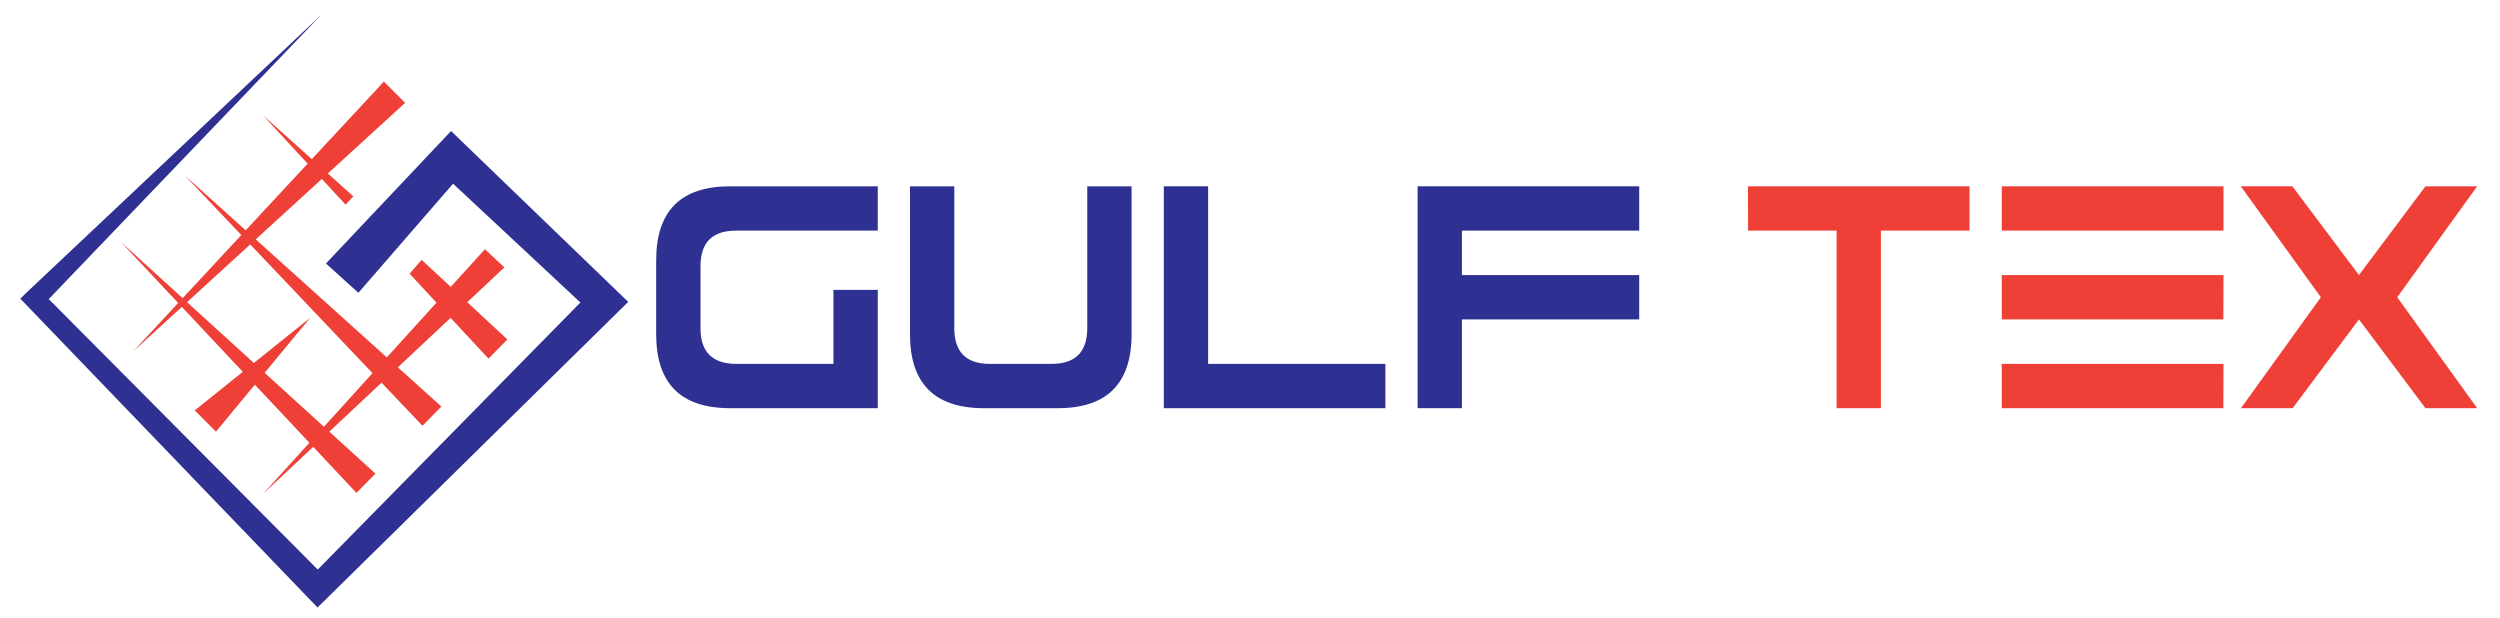<?xml version="1.0" encoding="UTF-8" standalone="no"?>
<!-- Created with Inkscape (http://www.inkscape.org/) -->

<svg
   xmlns:dc="http://purl.org/dc/elements/1.1/"
   xmlns:cc="http://creativecommons.org/ns#"
   xmlns:rdf="http://www.w3.org/1999/02/22-rdf-syntax-ns#"
   xmlns:svg="http://www.w3.org/2000/svg"
   xmlns="http://www.w3.org/2000/svg"
   xmlns:sodipodi="http://sodipodi.sourceforge.net/DTD/sodipodi-0.dtd"
   xmlns:inkscape="http://www.inkscape.org/namespaces/inkscape"
   width="275"
   height="68"
   viewBox="0 0 72.76 17.992"
   version="1.1"
   id="svg971"
   inkscape:version="0.92.4 (5da689c313, 2019-01-14)"
   sodipodi:docname="Gulftex Logo HD.svg">
  <defs
     id="defs965">
    <clipPath
       clipPathUnits="userSpaceOnUse"
       id="clipPath863">
      <path
         d="M 0,265.882 H 360 V 0 H 0 Z"
         id="path861"
         inkscape:connector-curvature="0" />
    </clipPath>
  </defs>
  <sodipodi:namedview
     id="base"
     pagecolor="#ffffff"
     bordercolor="#666666"
     borderopacity="1.0"
     inkscape:pageopacity="0.0"
     inkscape:pageshadow="2"
     inkscape:zoom="1.4"
     inkscape:cx="189.01505"
     inkscape:cy="119.04706"
     inkscape:document-units="px"
     inkscape:current-layer="layer1"
     showgrid="false"
     units="px"
     inkscape:window-width="1366"
     inkscape:window-height="706"
     inkscape:window-x="-8"
     inkscape:window-y="-8"
     inkscape:window-maximized="1" />
  <g
     inkscape:label="Layer 1"
     inkscape:groupmode="layer"
     id="layer1"
     transform="translate(0,-279.008)">
    <g
       id="g963"
       transform="matrix(0.287,0,0,-0.287,-7.592,332.501)"
       style="stroke-width:1.231">
      <g
         transform="translate(-24.04,-1.88)"
         id="g909"
         style="stroke-width:1.231">
        <g
           style="stroke-width:3.019"
           transform="matrix(0.408,0,0,0.408,10.726,90.889)"
           id="g927">
          <g
             style="stroke-width:3.019"
             transform="translate(198.16,213.111)"
             id="g825">
            <path
               inkscape:connector-curvature="0"
               id="path827"
               style="fill:#ef4037;fill-opacity:1;fill-rule:nonzero;stroke:none;stroke-width:3.019"
               d="M 0,0 -67.592,-61.77 -5.281,5.282 Z" />
          </g>
          <g
             style="stroke-width:3.019"
             transform="translate(151.137,131.38)"
             id="g829">
            <path
               inkscape:connector-curvature="0"
               id="path831"
               style="fill:#ef4037;fill-opacity:1;fill-rule:nonzero;stroke:none;stroke-width:3.019"
               d="M 0,0 23.42,28.303 -5.282,5.282 Z" />
          </g>
          <g
             style="stroke-width:3.019"
             transform="translate(209.572,206.104)"
             id="g833">
            <path
               inkscape:connector-curvature="0"
               id="path835"
               style="fill:#2e3092;fill-opacity:1;fill-rule:nonzero;stroke:none;stroke-width:3.019"
               d="m 0,0 -31.091,-32.92 8.054,-7.29 23.535,27.119 31.653,-29.532 -65.29,-66.378 -66.858,67.226 67.648,70.57 -72.94,-68.73 -1.779,-1.723 73.879,-76.771 77.224,75.963 z" />
          </g>
          <g
             style="stroke-width:3.019"
             transform="translate(217.991,176.726)"
             id="g837">
            <path
               inkscape:connector-curvature="0"
               id="path839"
               style="fill:#ef4037;fill-opacity:1;fill-rule:nonzero;stroke:none;stroke-width:3.019"
               d="M 0,0 -55.196,-60.853 4.836,-4.511 Z" />
          </g>
          <g
             style="stroke-width:3.019"
             transform="translate(186.055,116.159)"
             id="g841">
            <path
               inkscape:connector-curvature="0"
               id="path843"
               style="fill:#ef4037;fill-opacity:1;fill-rule:nonzero;stroke:none;stroke-width:3.019"
               d="M 0,0 4.715,4.794 -58.547,62.368 Z" />
          </g>
          <g
             style="stroke-width:3.019"
             transform="translate(202.464,132.843)"
             id="g845">
            <path
               inkscape:connector-curvature="0"
               id="path847"
               style="fill:#ef4037;fill-opacity:1;fill-rule:nonzero;stroke:none;stroke-width:3.019"
               d="M 0,0 4.706,4.784 -59.113,62.247 Z" />
          </g>
          <g
             style="stroke-width:3.019"
             transform="translate(218.873,149.525)"
             id="g849">
            <path
               inkscape:connector-curvature="0"
               id="path851"
               style="fill:#ef4037;fill-opacity:1;fill-rule:nonzero;stroke:none;stroke-width:3.019"
               d="m 0,0 3.234,3.288 1.462,1.486 -21.314,19.789 -1.823,-2.098 -1.167,-1.345 z" />
          </g>
          <g
             style="stroke-width:3.019"
             transform="translate(183.352,187.811)"
             id="g853">
            <path
               inkscape:connector-curvature="0"
               id="path855"
               style="fill:#ef4037;fill-opacity:1;fill-rule:nonzero;stroke:none;stroke-width:3.019"
               d="M 0,0 1.938,2.05 -20.557,22.222 Z" />
          </g>
        </g>
      </g>
      <g
         style="stroke-width:2.114"
         transform="matrix(0.582,0,0,0.582,80.566,126.96)"
         id="g857">
        <g
           style="stroke-width:2.114"
           clip-path="url(#clipPath863)"
           id="g859">
          <g
             style="stroke-width:2.114"
             transform="translate(59.964,51.602)"
             id="g865">
            <path
               inkscape:connector-curvature="0"
               id="path867"
               style="fill:#2e3092;fill-opacity:1;fill-rule:nonzero;stroke:none;stroke-width:2.114"
               d="m 0,0 v -20.618 h -25.741 c -8.58,0 -12.87,4.296 -12.87,12.888 V 5.156 c 0,8.593 4.29,12.888 12.87,12.888 H 0 v -7.721 h -24.685 c -4.137,0 -6.204,-2.065 -6.204,-6.192 v -10.81 c 0,-4.145 2.076,-6.217 6.229,-6.217 H -7.723 V 0 Z" />
          </g>
          <g
             style="stroke-width:2.114"
             transform="translate(96.466,69.646)"
             id="g869">
            <path
               inkscape:connector-curvature="0"
               id="path871"
               style="fill:#2e3092;fill-opacity:1;fill-rule:nonzero;stroke:none;stroke-width:2.114"
               d="m 0,0 h 7.723 v -25.775 c 0,-8.591 -4.291,-12.887 -12.871,-12.887 h -12.87 c -8.581,0 -12.871,4.296 -12.871,12.887 V 0 h 7.722 v -24.726 c 0,-4.143 2.06,-6.214 6.178,-6.214 h 10.786 c 4.135,0 6.203,2.08 6.203,6.239 z" />
          </g>
          <g
             style="stroke-width:2.114"
             transform="translate(148.413,38.706)"
             id="g873">
            <path
               inkscape:connector-curvature="0"
               id="path875"
               style="fill:#2e3092;fill-opacity:1;fill-rule:nonzero;stroke:none;stroke-width:2.114"
               d="M 0,0 V -7.723 H -38.611 V 30.94 h 7.722 V 0 Z" />
          </g>
          <g
             style="stroke-width:2.114"
             transform="translate(161.749,54.176)"
             id="g877">
            <path
               inkscape:connector-curvature="0"
               id="path879"
               style="fill:#2e3092;fill-opacity:1;fill-rule:nonzero;stroke:none;stroke-width:2.114"
               d="M 0,0 H 30.89 V -7.723 H 0 V -23.192 H -7.722 V 15.47 H 30.89 V 7.748 H 0 Z" />
          </g>
          <g
             style="stroke-width:2.114"
             transform="translate(227.032,61.924)"
             id="g881">
            <path
               inkscape:connector-curvature="0"
               id="path883"
               style="fill:#ef4037;fill-opacity:1;fill-rule:nonzero;stroke:none;stroke-width:2.114"
               d="m 0,0 h -15.419 l -0.026,7.722 H 23.167 V 0 H 7.722 V -30.941 H 0 Z" />
          </g>
          <g
             style="stroke-width:2.114"
             transform="translate(255.811,30.983)"
             id="g885">
            <path
               inkscape:connector-curvature="0"
               id="path887"
               style="fill:#ef4037;fill-opacity:1;fill-rule:nonzero;stroke:none;stroke-width:2.114"
               d="M 0,0 V 7.723 H 38.638 L 38.612,0 Z M 0,23.192 H 38.638 L 38.612,15.47 H 0 Z m 0,15.47 H 38.638 V 30.94 H 0 Z" />
          </g>
          <g
             style="stroke-width:2.114"
             transform="translate(318.052,54.181)"
             id="g889">
            <path
               inkscape:connector-curvature="0"
               id="path891"
               style="fill:#ef4037;fill-opacity:1;fill-rule:nonzero;stroke:none;stroke-width:2.114"
               d="m 0,0 11.585,15.465 h 9.01 L 6.669,-3.866 20.595,-23.197 H 11.586 L 0,-7.73 -11.554,-23.197 h -9.011 l 13.927,19.33 -13.952,19.332 h 8.985 z" />
          </g>
        </g>
      </g>
    </g>
  </g>
</svg>
